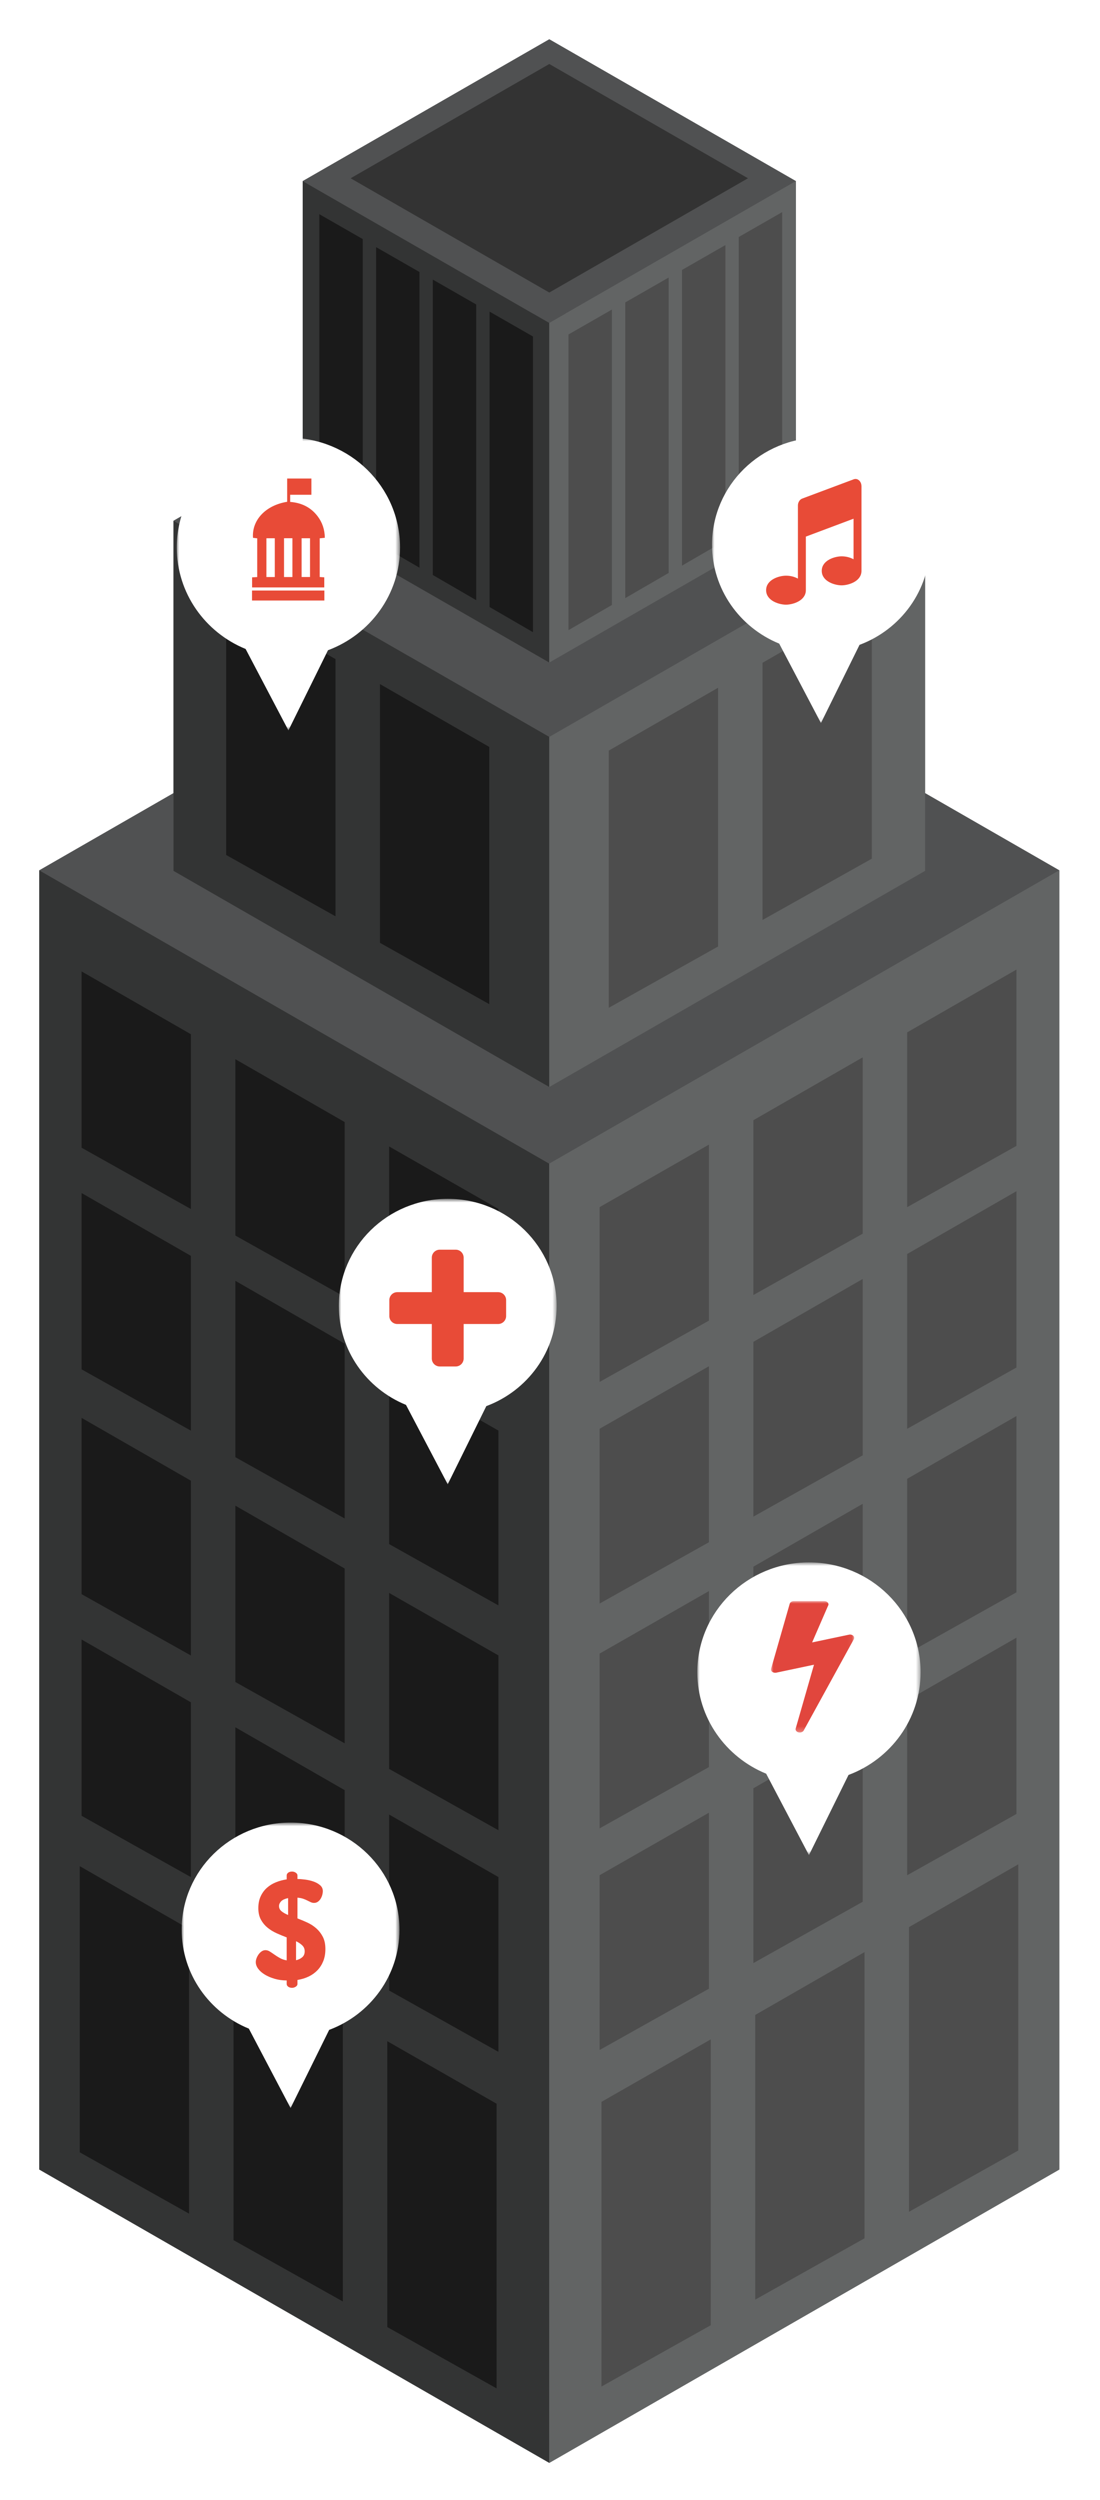 <?xml version="1.0" encoding="UTF-8"?>
<svg width="224px" height="509px" viewBox="0 0 224 509" version="1.1" xmlns="http://www.w3.org/2000/svg" xmlns:xlink="http://www.w3.org/1999/xlink">
    <!-- Generator: Sketch 42 (36781) - http://www.bohemiancoding.com/sketch -->
    <title>Group 41</title>
    <desc>Created with Sketch.</desc>
    <defs>
        <filter x="-50%" y="-50%" width="200%" height="200%" filterUnits="objectBoundingBox" id="filter-1">
            <feOffset dx="0" dy="2" in="SourceAlpha" result="shadowOffsetOuter1"></feOffset>
            <feGaussianBlur stdDeviation="4" in="shadowOffsetOuter1" result="shadowBlurOuter1"></feGaussianBlur>
            <feColorMatrix values="0 0 0 0 0   0 0 0 0 0   0 0 0 0 0  0 0 0 0.2 0" type="matrix" in="shadowBlurOuter1" result="shadowMatrixOuter1"></feColorMatrix>
            <feMerge>
                <feMergeNode in="shadowMatrixOuter1"></feMergeNode>
                <feMergeNode in="SourceGraphic"></feMergeNode>
            </feMerge>
        </filter>
        <filter x="-50%" y="-50%" width="200%" height="200%" filterUnits="objectBoundingBox" id="filter-2">
            <feOffset dx="0" dy="2" in="SourceAlpha" result="shadowOffsetOuter1"></feOffset>
            <feGaussianBlur stdDeviation="4" in="shadowOffsetOuter1" result="shadowBlurOuter1"></feGaussianBlur>
            <feColorMatrix values="0 0 0 0 0   0 0 0 0 0   0 0 0 0 0  0 0 0 0.5 0" type="matrix" in="shadowBlurOuter1" result="shadowMatrixOuter1"></feColorMatrix>
            <feMerge>
                <feMergeNode in="shadowMatrixOuter1"></feMergeNode>
                <feMergeNode in="SourceGraphic"></feMergeNode>
            </feMerge>
        </filter>
        <polygon id="path-3" points="2.29061025e-15 58.88 2.29061025e-15 0.756 44.347 0.756 44.347 58.88 0 58.88"></polygon>
        <filter x="-50%" y="-50%" width="200%" height="200%" filterUnits="objectBoundingBox" id="filter-5">
            <feOffset dx="0" dy="2" in="SourceAlpha" result="shadowOffsetOuter1"></feOffset>
            <feGaussianBlur stdDeviation="4" in="shadowOffsetOuter1" result="shadowBlurOuter1"></feGaussianBlur>
            <feColorMatrix values="0 0 0 0 0   0 0 0 0 0   0 0 0 0 0  0 0 0 0.5 0" type="matrix" in="shadowBlurOuter1" result="shadowMatrixOuter1"></feColorMatrix>
            <feMerge>
                <feMergeNode in="shadowMatrixOuter1"></feMergeNode>
                <feMergeNode in="SourceGraphic"></feMergeNode>
            </feMerge>
        </filter>
        <polygon id="path-6" points="2.29061025e-15 58.88 2.29061025e-15 0.756 44.347 0.756 44.347 58.88 0 58.88"></polygon>
        <filter x="-50%" y="-50%" width="200%" height="200%" filterUnits="objectBoundingBox" id="filter-8">
            <feOffset dx="0" dy="2" in="SourceAlpha" result="shadowOffsetOuter1"></feOffset>
            <feGaussianBlur stdDeviation="4" in="shadowOffsetOuter1" result="shadowBlurOuter1"></feGaussianBlur>
            <feColorMatrix values="0 0 0 0 0   0 0 0 0 0   0 0 0 0 0  0 0 0 0.5 0" type="matrix" in="shadowBlurOuter1" result="shadowMatrixOuter1"></feColorMatrix>
            <feMerge>
                <feMergeNode in="shadowMatrixOuter1"></feMergeNode>
                <feMergeNode in="SourceGraphic"></feMergeNode>
            </feMerge>
        </filter>
        <polygon id="path-9" points="2.29061025e-15 58.88 2.29061025e-15 0.756 44.347 0.756 44.347 58.88 0 58.88"></polygon>
        <filter x="-50%" y="-50%" width="200%" height="200%" filterUnits="objectBoundingBox" id="filter-11">
            <feOffset dx="0" dy="2" in="SourceAlpha" result="shadowOffsetOuter1"></feOffset>
            <feGaussianBlur stdDeviation="4" in="shadowOffsetOuter1" result="shadowBlurOuter1"></feGaussianBlur>
            <feColorMatrix values="0 0 0 0 0   0 0 0 0 0   0 0 0 0 0  0 0 0 0.5 0" type="matrix" in="shadowBlurOuter1" result="shadowMatrixOuter1"></feColorMatrix>
            <feMerge>
                <feMergeNode in="shadowMatrixOuter1"></feMergeNode>
                <feMergeNode in="SourceGraphic"></feMergeNode>
            </feMerge>
        </filter>
        <polygon id="path-12" points="2.34835195e-15 60.372 2.34835195e-15 0.775 45.465 0.775 45.465 60.372 0 60.372"></polygon>
        <polygon id="path-14" points="0 60.715 45.466 60.715 45.466 1.118 0 1.118"></polygon>
        <filter x="-50%" y="-50%" width="200%" height="200%" filterUnits="objectBoundingBox" id="filter-16">
            <feOffset dx="0" dy="2" in="SourceAlpha" result="shadowOffsetOuter1"></feOffset>
            <feGaussianBlur stdDeviation="4" in="shadowOffsetOuter1" result="shadowBlurOuter1"></feGaussianBlur>
            <feColorMatrix values="0 0 0 0 0   0 0 0 0 0   0 0 0 0 0  0 0 0 0.5 0" type="matrix" in="shadowBlurOuter1" result="shadowMatrixOuter1"></feColorMatrix>
            <feMerge>
                <feMergeNode in="shadowMatrixOuter1"></feMergeNode>
                <feMergeNode in="SourceGraphic"></feMergeNode>
            </feMerge>
        </filter>
        <polygon id="path-17" points="2.34835195e-15 60.372 2.34835195e-15 0.775 45.465 0.775 45.465 60.372 0 60.372"></polygon>
        <polygon id="path-19" points="0 26.757 0 7.6056338e-05 16.944 7.6056338e-05 16.944 26.757 6.87653266e-16 26.757"></polygon>
    </defs>
    <g id="Otis-Enterprise-Page" stroke="none" stroke-width="1" fill="none" fill-rule="evenodd">
        <g id="otis-enterprise" transform="translate(-105, -2514)">
            <g id="Group-41" transform="translate(113, 2520)">
                <g id="Page-1" filter="url(#filter-1)">
                    <polygon id="Fill-1" fill="#626464" points="103.856 0 53.641 28.877 53.641 82.903 27.333 98.033 27.333 153.489 0 169.208 0 433.735 103.856 493.459 207.711 433.735 207.711 169.208 180.378 153.489 180.378 98.033 154.071 82.903 154.071 28.877"></polygon>
                    <polygon id="Fill-2" fill="#505152" points="0 169.208 103.856 228.933 207.711 169.208 103.856 109.483"></polygon>
                    <polygon id="Fill-3" fill="#333434" points="0 433.735 103.856 493.46 103.856 228.933 0 169.208"></polygon>
                    <polygon id="Fill-4" fill="#626464" points="103.856 228.932 103.856 493.459 207.711 433.734 207.711 169.207"></polygon>
                    <polygon id="Fill-5" fill="#505152" points="180.379 98.032 103.856 142.038 27.333 98.032 103.856 54.026"></polygon>
                    <polygon id="Fill-6" fill="#333434" points="27.333 169.316 103.856 213.322 103.856 142.038 27.333 98.032"></polygon>
                    <polygon id="Fill-7" fill="#626464" points="180.379 169.316 103.856 213.322 103.856 142.038 180.379 98.032"></polygon>
                    <polygon id="Fill-8" fill="#505152" points="103.856 0 53.641 28.877 103.856 57.754 154.071 28.877"></polygon>
                    <polygon id="Fill-9" fill="#333434" points="53.641 98.025 103.855 126.901 103.855 57.755 53.641 28.877"></polygon>
                    <polygon id="Fill-10" fill="#626464" points="154.071 98.025 103.855 126.901 103.855 57.755 154.071 28.877"></polygon>
                    <polygon id="Fill-11" fill="#333333" points="144.316 28.297 103.856 51.564 63.397 28.297 103.856 5.03"></polygon>
                    <polygon id="Fill-12" fill="#4D4D4D" points="136.364 260.885 114.105 273.37 114.105 237.779 136.364 225.052"></polygon>
                    <polygon id="Fill-13" fill="#4D4D4D" points="167.675 243.189 145.417 255.674 145.417 220.083 167.675 207.285"></polygon>
                    <polygon id="Fill-14" fill="#4D4D4D" points="198.987 225.307 176.729 237.792 176.729 202.2 198.987 189.412"></polygon>
                    <polygon id="Fill-15" fill="#4D4D4D" points="136.364 306.01 114.105 318.495 114.105 282.904 136.364 270.177"></polygon>
                    <polygon id="Fill-16" fill="#4D4D4D" points="167.675 288.314 145.417 300.799 145.417 265.208 167.675 252.41"></polygon>
                    <polygon id="Fill-17" fill="#4D4D4D" points="198.987 270.432 176.729 282.917 176.729 247.325 198.987 234.537"></polygon>
                    <polygon id="Fill-18" fill="#4D4D4D" points="136.364 351.787 114.105 364.272 114.105 328.681 136.364 315.954"></polygon>
                    <polygon id="Fill-19" fill="#4D4D4D" points="167.675 334.091 145.417 346.576 145.417 310.985 167.675 298.187"></polygon>
                    <polygon id="Fill-20" fill="#4D4D4D" points="198.987 316.209 176.729 328.694 176.729 293.102 198.987 280.314"></polygon>
                    <polygon id="Fill-21" fill="#4D4D4D" points="136.364 396.912 114.105 409.397 114.105 373.806 136.364 361.079"></polygon>
                    <polygon id="Fill-22" fill="#4D4D4D" points="167.675 379.216 145.417 391.701 145.417 356.11 167.675 343.312"></polygon>
                    <polygon id="Fill-23" fill="#4D4D4D" points="198.987 361.334 176.729 373.819 176.729 338.227 198.987 325.439"></polygon>
                    <polygon id="Fill-24" fill="#4D4D4D" points="136.736 465.432 114.478 477.918 114.478 419.955 136.736 407.229"></polygon>
                    <polygon id="Fill-25" fill="#4D4D4D" points="168.048 447.736 145.79 460.221 145.79 402.259 168.048 389.461"></polygon>
                    <polygon id="Fill-26" fill="#4D4D4D" points="199.36 429.854 177.102 442.339 177.102 384.377 199.36 371.589"></polygon>
                    <polygon id="Fill-27" fill="#1A1A1A" points="71.239 261.261 93.497 273.746 93.497 238.155 71.239 225.428"></polygon>
                    <polygon id="Fill-28" fill="#1A1A1A" points="39.927 243.565 62.185 256.05 62.185 220.459 39.927 207.661"></polygon>
                    <polygon id="Fill-29" fill="#1A1A1A" points="8.615 225.683 30.873 238.168 30.873 202.577 8.615 189.788"></polygon>
                    <polygon id="Fill-30" fill="#1A1A1A" points="71.239 306.386 93.497 318.871 93.497 283.28 71.239 270.553"></polygon>
                    <polygon id="Fill-31" fill="#1A1A1A" points="39.927 288.69 62.185 301.175 62.185 265.584 39.927 252.786"></polygon>
                    <polygon id="Fill-32" fill="#1A1A1A" points="8.615 270.808 30.873 283.293 30.873 247.702 8.615 234.913"></polygon>
                    <polygon id="Fill-33" fill="#1A1A1A" points="71.239 352.163 93.497 364.648 93.497 329.057 71.239 316.33"></polygon>
                    <polygon id="Fill-34" fill="#1A1A1A" points="39.927 334.467 62.185 346.952 62.185 311.361 39.927 298.563"></polygon>
                    <polygon id="Fill-35" fill="#1A1A1A" points="8.615 316.585 30.873 329.07 30.873 293.478 8.615 280.69"></polygon>
                    <polygon id="Fill-36" fill="#1A1A1A" points="71.239 397.288 93.497 409.773 93.497 374.182 71.239 361.455"></polygon>
                    <polygon id="Fill-37" fill="#1A1A1A" points="39.927 379.592 62.185 392.077 62.185 356.486 39.927 343.688"></polygon>
                    <polygon id="Fill-38" fill="#1A1A1A" points="8.615 361.71 30.873 374.195 30.873 338.603 8.615 325.815"></polygon>
                    <polygon id="Fill-39" fill="#1A1A1A" points="70.866 465.808 93.124 478.294 93.124 420.331 70.866 407.605"></polygon>
                    <polygon id="Fill-40" fill="#1A1A1A" points="39.554 448.112 61.812 460.598 61.812 402.635 39.554 389.837"></polygon>
                    <polygon id="Fill-41" fill="#1A1A1A" points="8.242 430.23 30.5 442.715 30.5 384.753 8.242 371.965"></polygon>
                    <polygon id="Fill-42" fill="#4D4D4D" points="138.227 184.712 115.969 197.197 115.969 144.828 138.227 132.03"></polygon>
                    <polygon id="Fill-43" fill="#4D4D4D" points="169.539 166.83 147.281 179.315 147.281 126.945 169.539 114.157"></polygon>
                    <polygon id="Fill-44" fill="#1A1A1A" points="69.375 183.967 91.633 196.452 91.633 144.083 69.375 131.285"></polygon>
                    <polygon id="Fill-45" fill="#1A1A1A" points="38.063 166.085 60.321 178.57 60.321 126.2 38.063 113.412"></polygon>
                    <polygon id="Fill-46" fill="#4D4D4D" points="116.607 115.175 107.768 120.302 107.768 60.096 116.607 55.029"></polygon>
                    <polygon id="Fill-47" fill="#4D4D4D" points="128.163 108.656 119.324 113.782 119.324 53.577 128.163 48.509"></polygon>
                    <polygon id="Fill-48" fill="#4D4D4D" points="139.718 102.043 130.88 107.169 130.88 46.964 139.718 41.897"></polygon>
                    <polygon id="Fill-49" fill="#4D4D4D" points="151.274 95.337 142.435 100.464 142.435 40.258 151.274 35.191"></polygon>
                    <polygon id="Fill-50" fill="#1A1A1A" points="91.694 115.594 100.533 120.721 100.533 60.516 91.694 55.448"></polygon>
                    <polygon id="Fill-51" fill="#1A1A1A" points="80.138 109.075 88.977 114.201 88.977 53.996 80.138 48.928"></polygon>
                    <polygon id="Fill-52" fill="#1A1A1A" points="68.583 102.462 77.422 107.589 77.422 47.383 68.583 42.316"></polygon>
                    <polygon id="Fill-53" fill="#1A1A1A" points="57.027 95.756 65.866 100.883 65.866 40.677 57.027 35.61"></polygon>
                </g>
                <g id="Page-1" filter="url(#filter-2)" transform="translate(29, 362)">
                    <g id="Group-3" transform="translate(0, 0.335)">
                        <mask id="mask-4" fill="white">
                            <use xlink:href="#path-3"></use>
                        </mask>
                        <g id="Clip-2"></g>
                        <path d="M44.347,22.563 C44.347,31.885 38.399,39.843 30.03,42.961 L22.174,58.88 L13.674,42.711 C5.645,39.431 -0,31.644 -0,22.563 C-0,10.518 9.928,0.755 22.174,0.755 C34.419,0.755 44.347,10.518 44.347,22.563" id="Fill-1" fill="#FFFFFF" mask="url(#mask-4)"></path>
                    </g>
                    <path d="M25.047,27.298 C25.047,26.818 24.883,26.417 24.556,26.099 C24.228,25.783 23.805,25.498 23.286,25.246 L23.286,29.119 C23.786,29.004 24.205,28.801 24.541,28.512 C24.878,28.224 25.047,27.82 25.047,27.298 L25.047,27.298 Z M19.821,18.085 C19.821,18.509 19.989,18.86 20.326,19.14 C20.662,19.419 21.11,19.676 21.668,19.907 L21.668,16.464 C21.014,16.601 20.543,16.817 20.254,17.115 C19.965,17.414 19.821,17.737 19.821,18.085 L19.821,18.085 Z M21.379,33.233 C20.513,33.233 19.7,33.122 18.94,32.9 C18.18,32.678 17.511,32.394 16.933,32.047 C16.356,31.699 15.904,31.302 15.577,30.86 C15.249,30.415 15.085,29.961 15.085,29.498 C15.085,29.247 15.138,28.981 15.244,28.702 C15.35,28.423 15.49,28.161 15.663,27.92 C15.836,27.679 16.042,27.476 16.283,27.311 C16.524,27.148 16.78,27.066 17.049,27.066 C17.356,27.066 17.655,27.158 17.944,27.341 C18.233,27.524 18.54,27.731 18.868,27.962 C19.195,28.195 19.56,28.426 19.965,28.656 C20.37,28.887 20.841,29.051 21.379,29.148 L21.379,24.468 C20.705,24.218 20.027,23.939 19.344,23.63 C18.661,23.322 18.046,22.947 17.496,22.503 C16.948,22.061 16.495,21.516 16.139,20.872 C15.783,20.227 15.605,19.442 15.605,18.518 C15.605,17.593 15.764,16.789 16.082,16.106 C16.399,15.422 16.822,14.844 17.352,14.372 C17.881,13.901 18.493,13.526 19.185,13.246 C19.879,12.967 20.609,12.769 21.379,12.654 L21.379,11.843 C21.379,11.631 21.481,11.448 21.683,11.294 C21.885,11.139 22.149,11.062 22.478,11.062 C22.747,11.062 22.997,11.139 23.228,11.295 C23.459,11.451 23.575,11.635 23.575,11.849 L23.575,12.578 C24.017,12.578 24.536,12.618 25.133,12.695 C25.729,12.772 26.292,12.902 26.822,13.085 C27.351,13.269 27.804,13.52 28.179,13.839 C28.555,14.157 28.742,14.568 28.742,15.07 C28.742,15.264 28.709,15.495 28.641,15.767 C28.573,16.036 28.468,16.298 28.324,16.547 C28.179,16.799 27.991,17.012 27.761,17.185 C27.53,17.36 27.259,17.446 26.952,17.446 C26.722,17.446 26.499,17.398 26.288,17.302 C26.076,17.206 25.85,17.095 25.609,16.97 C25.368,16.845 25.085,16.725 24.758,16.608 C24.431,16.494 24.036,16.416 23.575,16.378 L23.575,20.599 C24.228,20.85 24.893,21.129 25.567,21.437 C26.24,21.744 26.852,22.139 27.4,22.621 C27.949,23.103 28.396,23.679 28.742,24.353 C29.089,25.027 29.262,25.855 29.262,26.836 C29.262,27.742 29.122,28.55 28.844,29.262 C28.564,29.975 28.174,30.596 27.674,31.124 C27.173,31.654 26.577,32.088 25.884,32.424 C25.191,32.761 24.421,32.997 23.575,33.132 L23.575,33.962 C23.575,34.171 23.459,34.353 23.228,34.506 C22.997,34.657 22.747,34.734 22.478,34.734 C22.149,34.734 21.885,34.656 21.683,34.504 C21.481,34.349 21.379,34.167 21.379,33.955 L21.379,33.233 Z" id="Fill-4" fill="#E84B37"></path>
                </g>
                <g id="Page-1" filter="url(#filter-5)" transform="translate(61, 235)">
                    <g id="Group-3" transform="translate(0, 0.335)">
                        <mask id="mask-7" fill="white">
                            <use xlink:href="#path-6"></use>
                        </mask>
                        <g id="Clip-2"></g>
                        <path d="M44.347,22.563 C44.347,31.885 38.399,39.843 30.03,42.961 L22.174,58.88 L13.674,42.711 C5.645,39.431 -0,31.644 -0,22.563 C-0,10.518 9.928,0.755 22.174,0.755 C34.419,0.755 44.347,10.518 44.347,22.563" id="Fill-1" fill="#FFFFFF" mask="url(#mask-7)"></path>
                    </g>
                    <path d="M34.066,24.956 C34.066,25.851 33.34,26.577 32.445,26.577 L25.417,26.577 L25.417,33.604 C25.417,34.499 24.691,35.225 23.796,35.225 L20.553,35.225 C19.657,35.225 18.93,34.499 18.93,33.604 L18.93,26.577 L11.903,26.577 C11.008,26.577 10.281,25.851 10.281,24.956 L10.281,21.713 C10.281,20.818 11.008,20.092 11.903,20.092 L18.93,20.092 L18.93,13.065 C18.93,12.17 19.657,11.444 20.553,11.444 L23.796,11.444 C24.691,11.444 25.417,12.17 25.417,13.065 L25.417,20.092 L32.445,20.092 C33.34,20.092 34.066,20.818 34.066,21.713 L34.066,24.956 Z" id="Fill-4" fill="#E84B37"></path>
                </g>
                <g id="Page-1" filter="url(#filter-8)" transform="translate(137, 80)">
                    <g id="Group-3" transform="translate(0, 0.335)">
                        <mask id="mask-10" fill="white">
                            <use xlink:href="#path-9"></use>
                        </mask>
                        <g id="Clip-2"></g>
                        <path d="M44.347,22.563 C44.347,31.885 38.399,39.843 30.03,42.961 L22.174,58.88 L13.674,42.711 C5.645,39.431 -0,31.644 -0,22.563 C-0,10.518 9.928,0.755 22.174,0.755 C34.419,0.755 44.347,10.518 44.347,22.563" id="Fill-1" fill="#FFFFFF" mask="url(#mask-10)"></path>
                    </g>
                    <path d="M30.43,28.226 C30.43,30.396 27.763,31.18 26.384,31.18 C25.006,31.18 22.338,30.396 22.338,28.226 C22.338,26.056 25.006,25.272 26.384,25.272 C27.218,25.272 28.053,25.458 28.812,25.873 L28.812,17.611 L19.102,21.257 L19.102,32.164 C19.102,34.333 16.433,35.117 15.056,35.117 C13.678,35.117 11.009,34.333 11.009,32.164 C11.009,29.995 13.678,29.211 15.056,29.211 C15.89,29.211 16.724,29.395 17.483,29.81 L17.483,14.934 C17.483,14.289 17.837,13.72 18.343,13.52 L28.862,9.582 C28.976,9.536 29.09,9.521 29.216,9.521 C29.886,9.521 30.43,10.181 30.43,10.997 L30.43,28.226 Z" id="Fill-4" fill="#E84B37"></path>
                </g>
                <g id="Page-1" filter="url(#filter-11)" transform="translate(28, 80)">
                    <g id="Group-3" transform="translate(0, 0.343)">
                        <mask id="mask-13" fill="white">
                            <use xlink:href="#path-12"></use>
                        </mask>
                        <g id="Clip-2"></g>
                        <path d="M45.465,23.134 C45.465,32.693 39.367,40.853 30.787,44.05 L22.733,60.372 L14.018,43.793 C5.788,40.43 -0,32.446 -0,23.134 C-0,10.785 10.178,0.774 22.733,0.774 C35.287,0.774 45.465,10.785 45.465,23.134" id="Fill-1" fill="#FFFFFF" mask="url(#mask-13)"></path>
                    </g>
                    <mask id="mask-15" fill="white">
                        <use xlink:href="#path-14"></use>
                    </mask>
                    <g id="Clip-5"></g>
                    <path d="M25.42,29.486 L27.131,29.486 L27.131,21.594 L25.42,21.594 L25.42,29.486 Z M21.84,29.489 L23.545,29.489 L23.545,21.588 L21.84,21.588 L21.84,29.489 Z M18.251,29.491 L19.956,29.491 L19.956,21.59 L18.251,21.59 L18.251,29.491 Z M27.412,9.428 L27.412,12.738 L23.092,12.738 L23.092,14.194 C25.357,14.364 27.258,15.256 28.659,17.086 C29.644,18.371 30.126,19.83 30.146,21.5 C29.789,21.536 29.463,21.57 29.105,21.606 L29.105,29.482 C29.409,29.503 29.699,29.523 30.035,29.548 L30.035,31.602 L15.336,31.602 L15.336,29.551 C15.668,29.533 15.999,29.515 16.376,29.495 L16.376,21.606 C16.079,21.57 15.794,21.535 15.518,21.503 C15.261,17.88 18.102,14.874 22.476,14.168 L22.476,9.428 L27.412,9.428 Z" id="Fill-4" fill="#E84B37" mask="url(#mask-15)"></path>
                    <polygon id="Fill-6" fill="#E84B37" mask="url(#mask-15)" points="15.32 34.27 30.055 34.27 30.055 32.234 15.32 32.234"></polygon>
                </g>
                <g id="Group-33" transform="translate(134, 309)">
                    <g id="Page-1" filter="url(#filter-16)">
                        <g id="Group-3" transform="translate(0, 0.343)">
                            <mask id="mask-18" fill="white">
                                <use xlink:href="#path-17"></use>
                            </mask>
                            <g id="Clip-2"></g>
                            <path d="M45.465,23.134 C45.465,32.693 39.367,40.853 30.787,44.05 L22.733,60.372 L14.018,43.793 C5.788,40.43 -0,32.446 -0,23.134 C-0,10.785 10.178,0.774 22.733,0.774 C35.287,0.774 45.465,10.785 45.465,23.134" id="Fill-1" fill="#FFFFFF" mask="url(#mask-18)"></path>
                        </g>
                    </g>
                    <g id="Page-1" transform="translate(15, 11)">
                        <mask id="mask-20" fill="white">
                            <use xlink:href="#path-19"></use>
                        </mask>
                        <g id="Clip-2"></g>
                        <path d="M16.873,7.75 L6.658,26.355 C6.506,26.597 6.204,26.757 5.863,26.757 C5.788,26.757 5.692,26.741 5.598,26.726 C5.182,26.613 4.937,26.274 5.03,25.937 L8.758,12.945 L1.077,14.569 C1.001,14.585 0.925,14.585 0.85,14.585 C0.642,14.585 0.415,14.52 0.264,14.408 C0.036,14.247 -0.038,14.006 0.018,13.781 L3.82,0.515 C3.915,0.209 4.255,0 4.653,0 L10.858,0 C11.331,0 11.709,0.306 11.709,0.675 C11.709,0.771 11.67,0.869 11.613,0.965 L8.378,8.41 L15.87,6.834 C15.946,6.818 16.022,6.802 16.098,6.802 C16.343,6.802 16.571,6.898 16.74,7.043 C16.949,7.236 17.005,7.51 16.873,7.75" id="Fill-1" fill="#E1463D" mask="url(#mask-20)"></path>
                    </g>
                </g>
            </g>
        </g>
    </g>
</svg>
